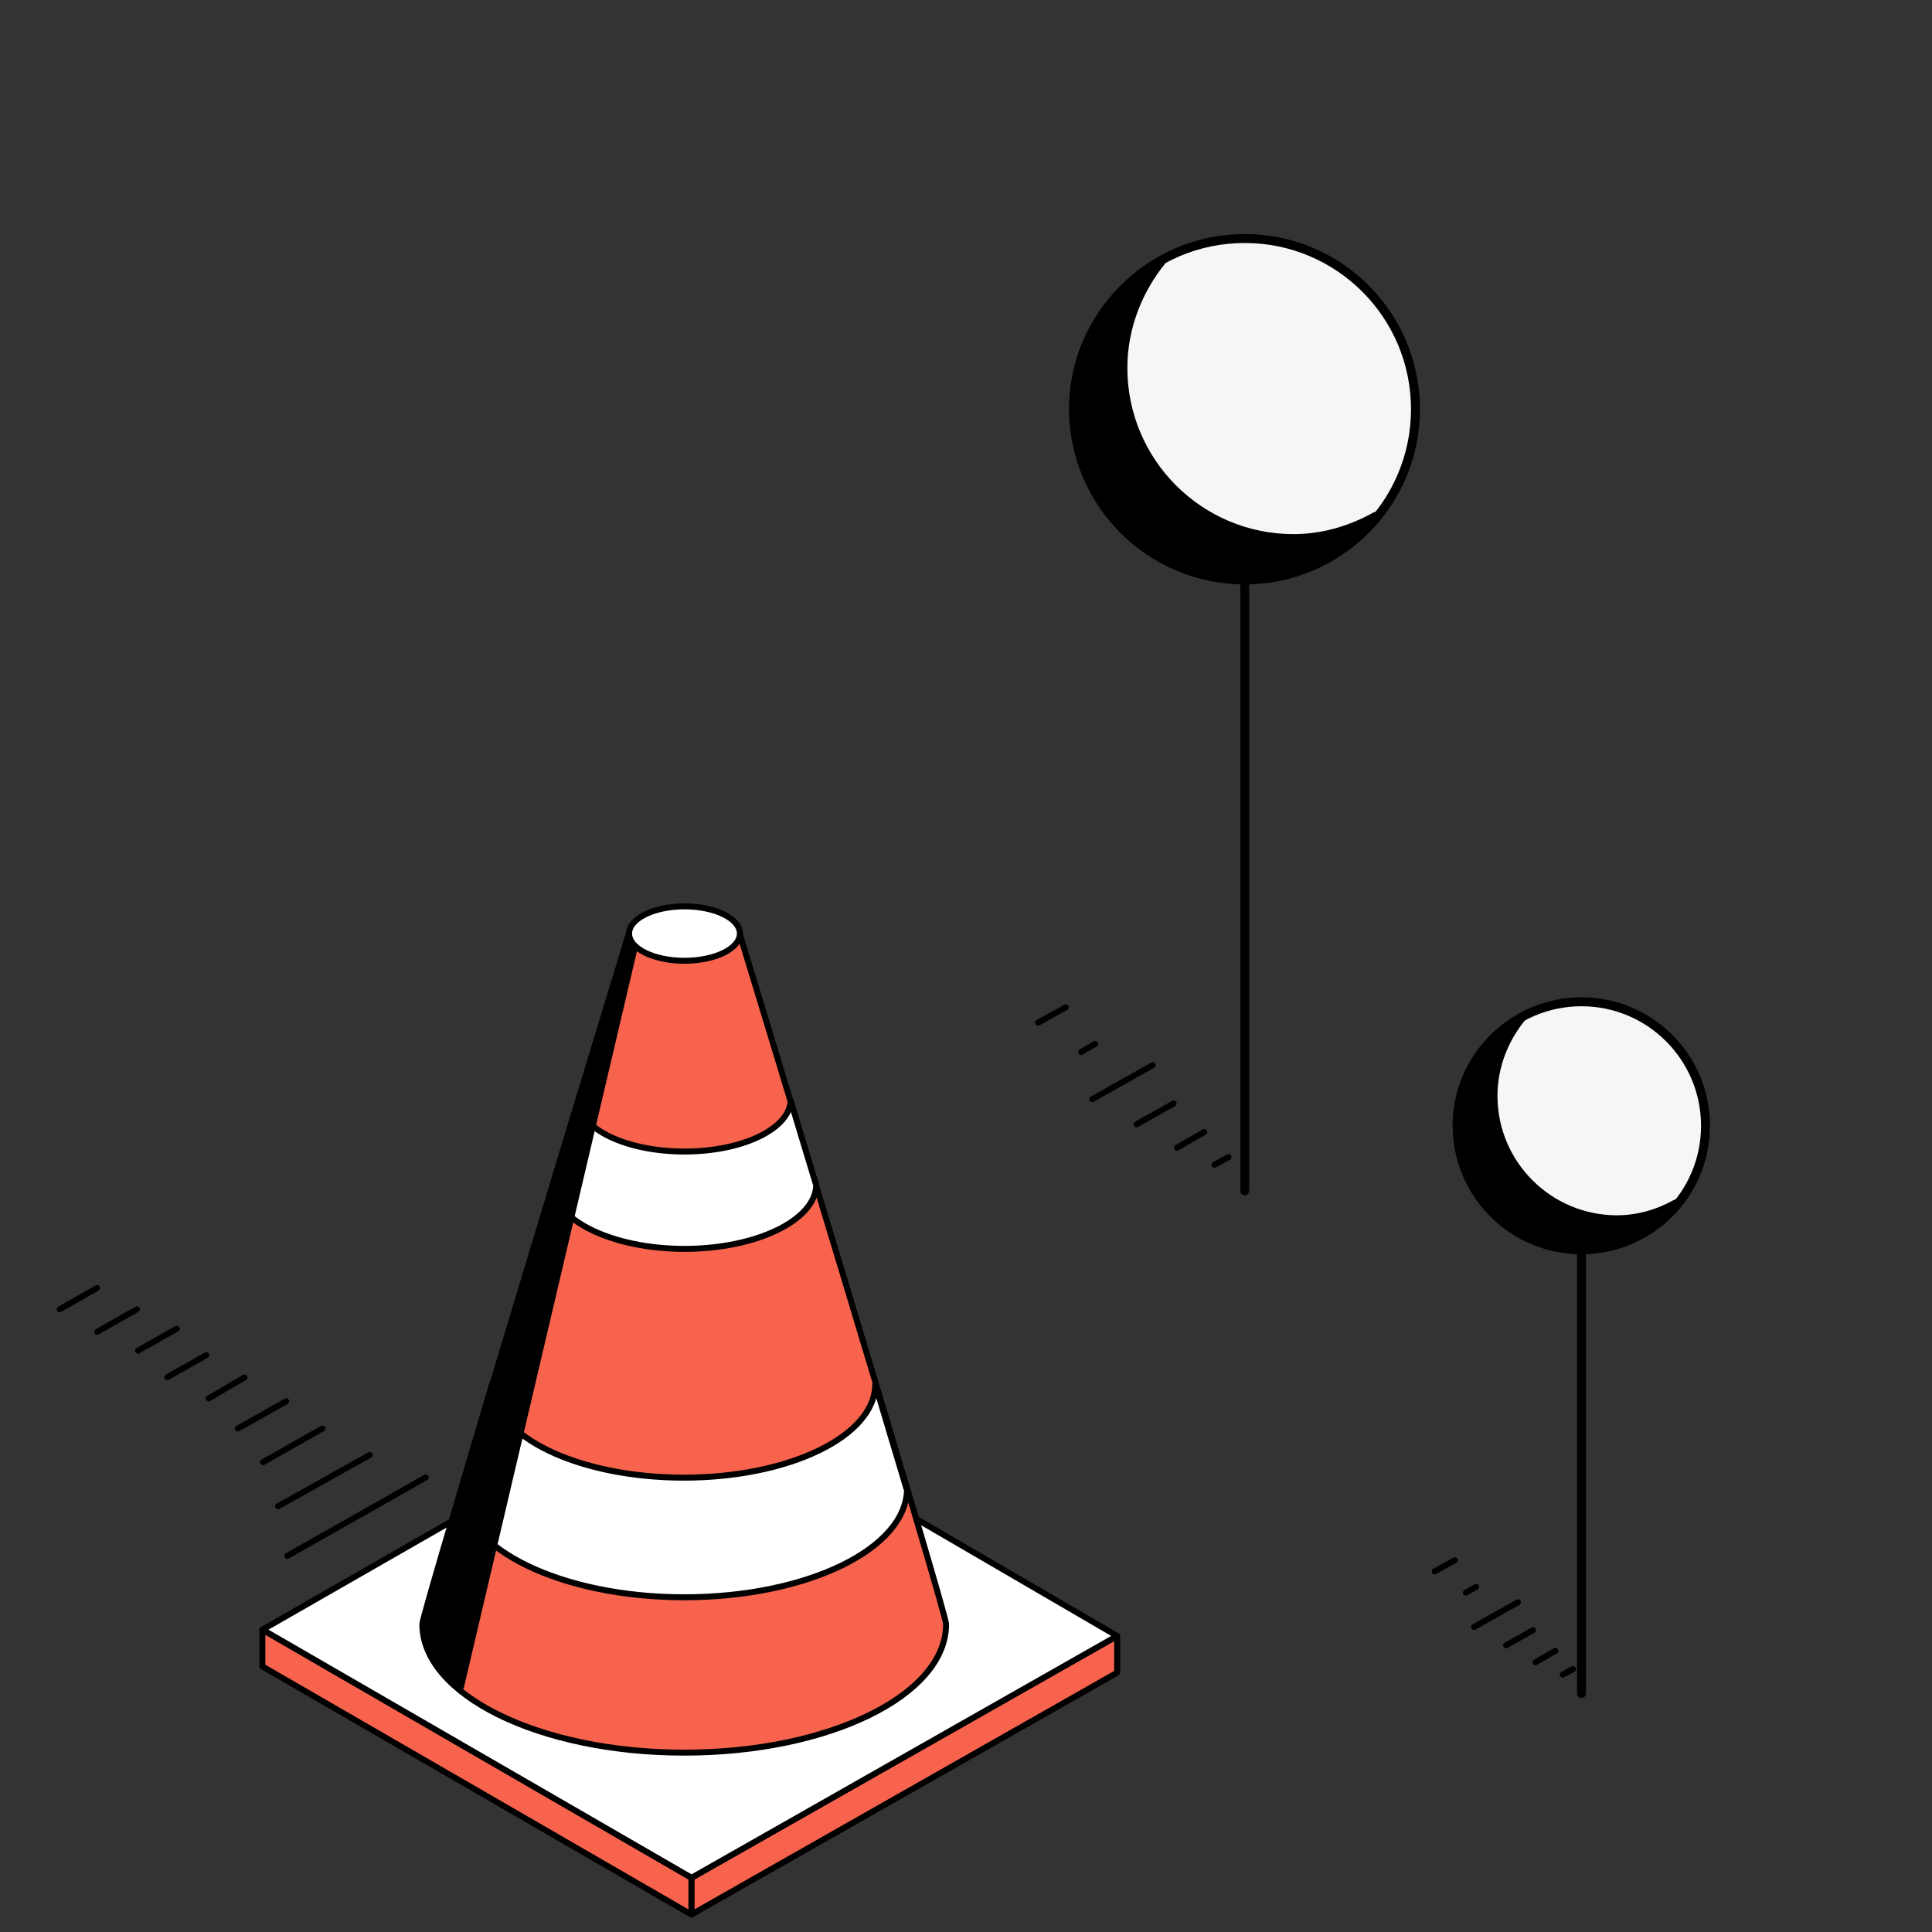 <?xml version="1.0" encoding="utf-8"?>
<svg xmlns="http://www.w3.org/2000/svg" width="162" height="162" viewBox="0 0 162 162" fill="none">
  <rect x="0" y="0" width="162" height="162" fill="#333333" stroke="none"/>
  <path d="M104.37 48.625c7.908 0 14.319-6.408 14.319-14.313C118.689 26.408 112.278 20 104.37 20c-7.908 0-14.319 6.408-14.319 14.312 0 7.905 6.411 14.313 14.319 14.313z" fill="#F4F7F3" stroke="#000" stroke-width=".75" stroke-linejoin="round"/>
  <path d="M108.475 45.163c-7.892 0-14.319-6.389-14.319-14.313 0-3.426 1.285-6.567 3.285-9.03-4.392 2.427-7.427 7.067-7.427 12.457 0 7.888 6.392 14.312 14.319 14.312 4.463 0 8.391-2.07 10.998-5.282-2.035 1.142-4.392 1.856-6.892 1.856h.036z" fill="#000" stroke="#000" stroke-width=".75" stroke-linejoin="round"/>
  <path d="M104.369 48.875v50.969" stroke="#000" stroke-width=".75" stroke-linecap="round" stroke-linejoin="round"/>
  <path d="M98.407 92.527l-3.107 1.749M100.977 94.918l-2.286 1.321M89.372 84.461l-2.321 1.285M103.012 97.025l-1.178.642M91.835 87.53l-1.178.678M96.654 89.315l-5.071 2.855" stroke="#000" stroke-width=".5" stroke-linecap="round" stroke-linejoin="round"/>
  <path d="M132.608 104.794c5.744 0 10.401-4.655 10.401-10.397 0-5.742-4.657-10.397-10.401-10.397-5.745 0-10.402 4.655-10.402 10.397 0 5.742 4.657 10.397 10.402 10.397z" fill="#F4F7F3" stroke="#000" stroke-width=".75" stroke-linejoin="round"/>
  <path d="M135.591 102.279c-5.733 0-10.402-4.641-10.402-10.397 0-2.489.934-4.771 2.387-6.56-3.191 1.763-5.396 5.134-5.396 9.049 0 5.73 4.643 10.397 10.402 10.397 3.243 0 6.096-1.503 7.99-3.837-1.479.83-3.191 1.348-5.007 1.348h.026z" fill="#000" stroke="#000" stroke-width=".75" stroke-linejoin="round"/>
  <path d="M132.608 104.975v37.026" stroke="#000" stroke-width=".75" stroke-linecap="round" stroke-linejoin="round"/>
  <path d="M128.549 136.686l-2.256 1.271M130.418 138.423l-1.661.96M121.987 130.826l-1.686.934M131.895 139.953l-.856.467M123.775 133.056l-.856.492M127.278 134.352l-3.684 2.075" stroke="#000" stroke-width=".5" stroke-linecap="round" stroke-linejoin="round"/>
  <path d="M93.675 137.176L57.975 157.458v3.078l35.7-20.282v-3.078z" fill="#F7634D" stroke="#000" stroke-width=".5" stroke-linecap="round" stroke-linejoin="round"/>
  <path d="M93.675 137.176l-35.7 20.283L22 136.654l35.673-20.447 36.003 20.969z" fill="#fff" stroke="#000" stroke-width=".5" stroke-linecap="round" stroke-linejoin="round"/>
  <path d="M22 136.654l35.975 20.805v3.078L22 139.732v-3.078zM62.044 78.281h-9.317S35.413 135.116 35.413 136.188c0 5.936 9.839 10.773 21.959 10.773 12.12 0 21.959-4.809 21.959-10.773 0-1.072-17.314-57.907-17.314-57.907h.028z" fill="#F7634D" stroke="#000" stroke-width=".5" stroke-linecap="round" stroke-linejoin="round"/>
  <path d="M57.395 80.562c2.565 0 4.645-1.021 4.645-2.281 0-1.26-2.079-2.281-4.645-2.281-2.565 0-4.645 1.021-4.645 2.281 0 1.26 2.079 2.281 4.645 2.281zM68.441 99.388c-.082 2.94-5.029 5.331-11.048 5.331-6.019 0-10.966-2.391-11.048-5.359.742-2.474 1.484-4.864 2.144-7.063.082 2.364 4.04 4.26 8.904 4.26 4.864 0 8.795-1.896 8.905-4.26.66 2.226 1.402 4.617 2.144 7.091zM76.056 124.809c0 5.057-8.382 9.124-18.688 9.124-10.306 0-18.688-4.095-18.688-9.124.769-2.638 1.676-5.607 2.583-8.74 0 4.37 7.228 7.833 16.078 7.833s16.05-3.49 16.05-7.833c.934 3.133 1.814 6.102 2.611 8.74h.055z" fill="#fff" stroke="#000" stroke-width=".5" stroke-linecap="round" stroke-linejoin="round"/>
  <path d="M53.221 79.463L38.655 141.437s-2.666-1.786-3.216-5.249l17.314-57.907s-.11.577.495 1.182h-.028z" fill="#000" stroke="#000" stroke-width=".5" stroke-linecap="round" stroke-linejoin="round"/>
  <path d="M17.292 113.631l-3.255 1.843M20.5 115.5l-3.006 1.76M31 122l-7.688 4.303M24 117.5l-4.058 2.28M27.041 119.78l-4.983 2.823M11.481 109.786l-3.327 1.886M14.821 111.413l-3.255 1.843M35.697 123.884l-11.607 6.581M8.139 108L5 109.786" stroke="#000" stroke-width=".5" stroke-linecap="round" stroke-linejoin="round"/>
</svg>